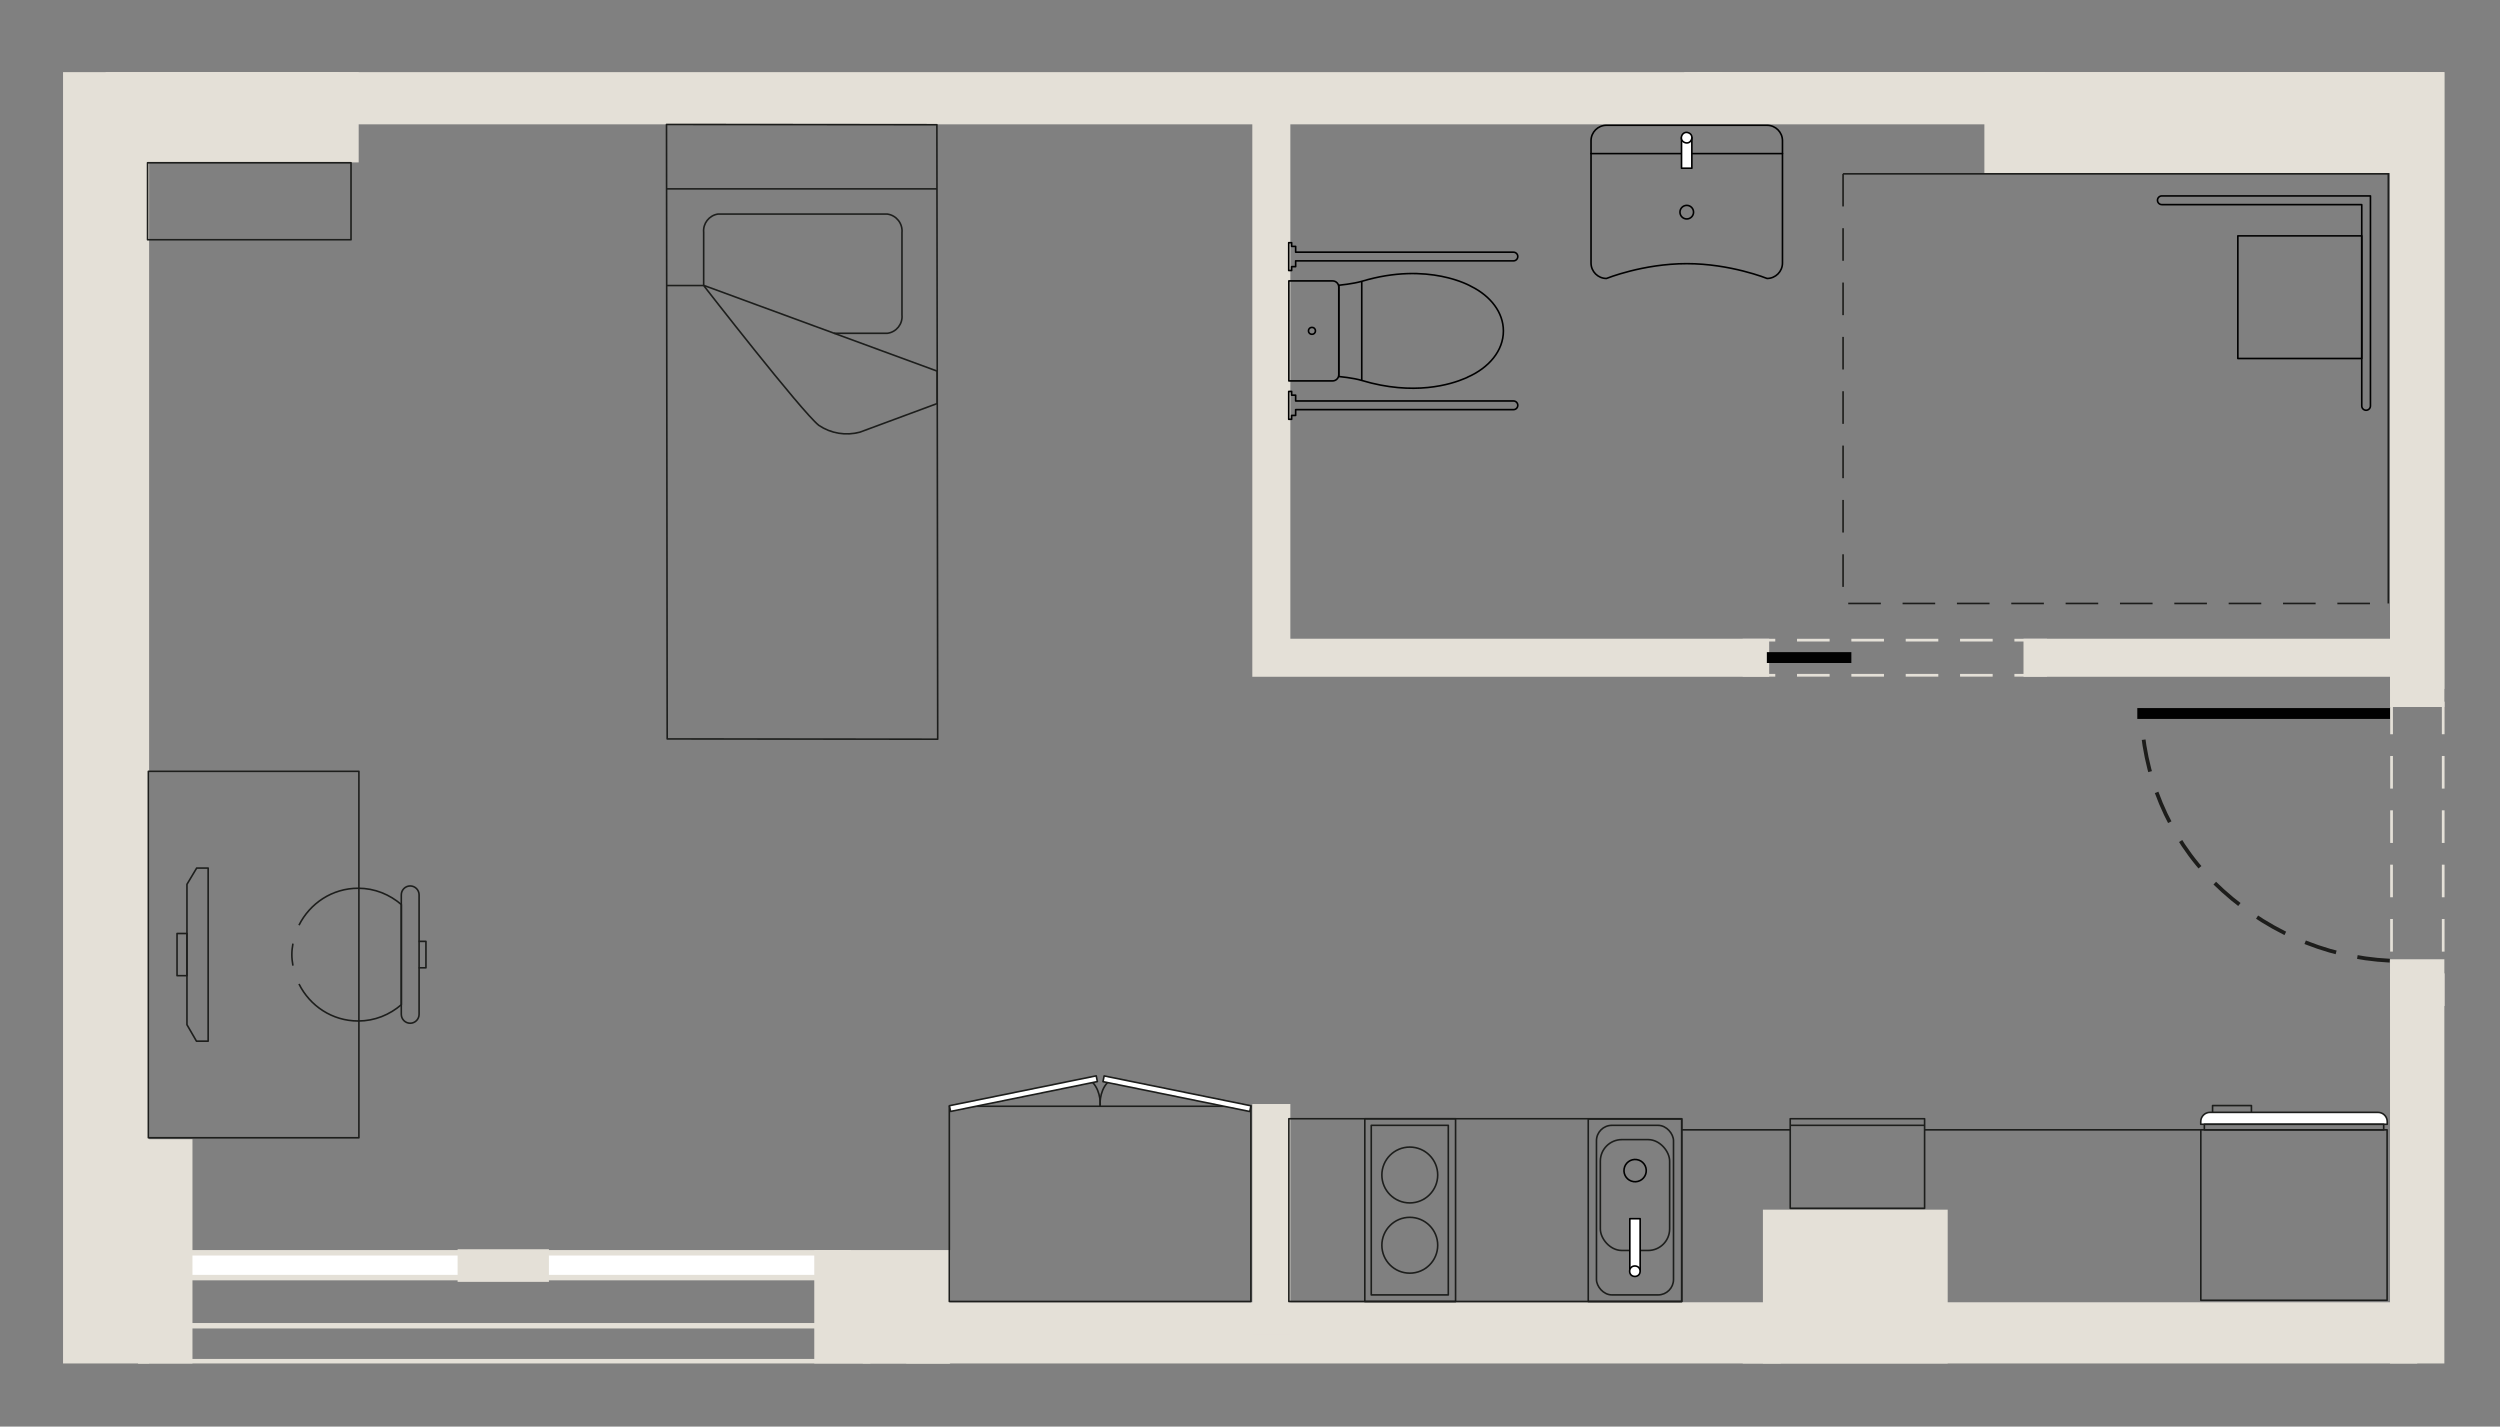 <?xml version="1.0" encoding="UTF-8"?> <svg xmlns="http://www.w3.org/2000/svg" xmlns:xlink="http://www.w3.org/1999/xlink" id="Layer_1" data-name="Layer 1" viewBox="0 0 368 210"><rect x="0" y="0" width="368" height="210" fill="#808080" stroke="none"/><defs><style> .cls-1 { stroke-width: 8px; } .cls-1, .cls-2, .cls-3, .cls-4, .cls-5, .cls-6, .cls-7, .cls-8, .cls-9, .cls-10, .cls-11, .cls-12, .cls-13, .cls-14, .cls-15, .cls-16, .cls-17, .cls-18 { stroke-miterlimit: 10; } .cls-1, .cls-2, .cls-4, .cls-5, .cls-6, .cls-7, .cls-8, .cls-9, .cls-12, .cls-13, .cls-14, .cls-15, .cls-16, .cls-17, .cls-18 { stroke: #e4e0d7; } .cls-1, .cls-3, .cls-4, .cls-5, .cls-6, .cls-7, .cls-8, .cls-9, .cls-10, .cls-11, .cls-19, .cls-20, .cls-12, .cls-13, .cls-14, .cls-15, .cls-16, .cls-21, .cls-17, .cls-18, .cls-22, .cls-23 { fill: none; } .cls-2, .cls-24, .cls-25 { fill: #fff; } .cls-2, .cls-12 { stroke-width: .8px; } .cls-3, .cls-24, .cls-10, .cls-20, .cls-25, .cls-21, .cls-22 { stroke-width: .24px; } .cls-3, .cls-11 { stroke: #1d1d1b; } .cls-3, .cls-11, .cls-16 { stroke-dasharray: 0 0 0 0 4.8 3.2 0 0; } .cls-4 { stroke-width: 9.6px; } .cls-24, .cls-10, .cls-22 { stroke: #1d1e1c; } .cls-24, .cls-20, .cls-25, .cls-21, .cls-22 { stroke-linejoin: round; } .cls-5 { stroke-width: 19.2px; } .cls-6 { stroke-width: 20px; } .cls-7 { stroke-width: 27.2px; } .cls-8 { stroke-width: 12px; } .cls-9 { stroke-width: 12.8px; } .cls-11 { stroke-width: .56px; } .cls-19 { stroke-width: 0px; } .cls-20, .cls-25 { stroke-linecap: round; } .cls-20, .cls-25, .cls-21 { stroke: #000; } .cls-13 { stroke-width: 5.6px; } .cls-14 { stroke-width: 14.4px; } .cls-15, .cls-23 { stroke-width: 1.6px; } .cls-16 { stroke-width: .4px; } .cls-26 { clip-path: url(#clippath); } .cls-17 { stroke-width: 4.8px; } .cls-18 { stroke-width: 20.8px; } .cls-23 { stroke: #010101; stroke-miterlimit: 1.41; } </style><clipPath id="clippath"><rect class="cls-19" x="89.59" y="-69.69" width="190.08" height="350.69" transform="translate(78.97 290.29) rotate(-90)"></rect></clipPath></defs><g class="cls-26"><rect class="cls-2" x="70.48" y="133.67" width="3.65" height="105.13" transform="translate(-113.92 258.54) rotate(-90)"></rect><rect class="cls-2" x="31.56" y="-499.07" width="3.65" height="515.15" transform="translate(66.76 -483) rotate(180)"></rect><line class="cls-1" x1="28.57" y1="14.3" x2="355.81" y2="14.3"></line><line class="cls-4" x1="133.4" y1="196.49" x2="355.81" y2="196.49"></line><line class="cls-8" x1="29.56" y1="16.08" x2="29.56" y2="-24.23"></line><line class="cls-1" x1="24.33" y1="211.61" x2="24.33" y2="167.69"></line><line class="cls-13" x1="259.33" y1="276.94" x2="259.33" y2="195.15"></line><line class="cls-13" x1="250.72" y1="13.53" x2="250.72" y2="-37.36"></line><polyline class="cls-13" points="187.14 13.53 187.14 96.82 260.42 96.82"></polyline><line class="cls-1" x1="355.81" y1="104.07" x2="355.81" y2="-34.98"></line><line class="cls-1" x1="355.81" y1="101.41" x2="355.81" y2="-31.79"></line><line class="cls-1" x1="355.81" y1="230.9" x2="355.81" y2="141.2"></line><line class="cls-9" x1="133.4" y1="262.35" x2="133.4" y2="195.15"></line><line class="cls-6" x1="129.86" y1="211.61" x2="129.86" y2="184.01"></line><polyline class="cls-9" points="15.55 207.58 15.55 14.3 49.87 14.3"></polyline><line class="cls-13" x1="297.86" y1="96.82" x2="355.81" y2="96.82"></line><line class="cls-13" x1="187.14" y1="162.51" x2="187.14" y2="196.49"></line><line class="cls-4" x1="249.86" y1="9.49" x2="301.01" y2="9.49"></line><line class="cls-17" x1="67.36" y1="186.29" x2="80.8" y2="186.29"></line><line class="cls-12" x1="20.33" y1="200.44" x2="128.12" y2="200.44"></line><line class="cls-12" x1="20.33" y1="195.15" x2="128.12" y2="195.15"></line><line class="cls-18" x1="292.1" y1="15.08" x2="353.74" y2="15.08"></line><line class="cls-7" x1="273.1" y1="213.58" x2="273.1" y2="178.06"></line><polyline class="cls-15" points="-52.34 2511.82 119.59 2461.64 -400.06 -1119.09 -179.26 -2059.12 2124.97 -2059.12 2124.97 -2050.51 2884.1 -2050.51"></polyline><line class="cls-5" x1="24.33" y1="14.3" x2="52.8" y2="14.3"></line><line class="cls-14" x1="15.55" y1="16.7" x2="35.2" y2="16.7"></line><path class="cls-11" d="m351.77,141.41c-9.64-.46-18.82-4.56-25.93-11.58-6.64-6.58-10.49-15.79-10.65-25.5"></path><line class="cls-23" x1="314.61" y1="105.03" x2="351.81" y2="105.03"></line><line class="cls-23" x1="272.52" y1="96.79" x2="260.08" y2="96.79"></line><line class="cls-16" x1="359.64" y1="103.28" x2="359.64" y2="150.63"></line><line class="cls-16" x1="352.04" y1="103.28" x2="352.03" y2="150.5"></line><line class="cls-16" x1="301.32" y1="99.4" x2="253.97" y2="99.4"></line><line class="cls-16" x1="301.32" y1="94.23" x2="253.97" y2="94.23"></line><path class="cls-20" d="m190.13,61.15h.59s0-.85,0-.85h32.06c.36,0,.64-.29.64-.64s-.29-.64-.64-.64h-32.06v-.85h-.59v-.55h-.43s0,4.1,0,4.1h.43s0-.55,0-.55Z"></path><path class="cls-20" d="m190.13,39.25h.59s0-.85,0-.85h32.06c.36,0,.64-.29.64-.64s-.29-.64-.64-.64h-32.06v-.85h-.59v-.55h-.43s0,4.1,0,4.1h.43s0-.55,0-.55Z"></path><polygon class="cls-22" points="203.38 10.19 112.92 10.29 112.96 -29.5 203.42 -29.62 203.38 10.19"></polygon><path class="cls-22" d="m143.66-14.36v-7.86c-.17-1.33-1.37-2.28-2.7-2.15h-12.12c-1.34-.13-2.55.83-2.73,2.16V2.72c.2,1.3,1.38,2.22,2.69,2.1h7.83"></path><path class="cls-22" d="m136.63,10.25v-5.5s12.6-34.3,12.6-34.3h4.77s4.21,11.36,4.21,11.36c.56,2.07.2,4.28-1,6.06-2.01,2.53-20.59,16.96-20.59,16.96"></path><line class="cls-22" x1="122.41" y1="10.29" x2="122.41" y2="-29.52"></line><rect class="cls-22" x="89.53" y="-20.71" width="23.4" height="31.01" transform="translate(202.47 -10.42) rotate(180)"></rect><rect class="cls-22" x="90.44" y="-20.71" width="21.58" height="31.01" transform="translate(202.47 -10.42) rotate(180)"></rect><rect class="cls-22" x="203.42" y="-18.55" width="44.39" height="28.74" transform="translate(451.22 -8.36) rotate(180)"></rect><g><rect class="cls-22" x="139.75" y="162.84" width="44.39" height="28.74" transform="translate(323.88 354.42) rotate(180)"></rect><rect class="cls-24" x="162.21" y="160.56" width="22.05" height=".86" transform="translate(310.91 353.29) rotate(-168.5)"></rect><rect class="cls-24" x="139.61" y="160.56" width="22.05" height=".86" transform="translate(330.35 288.71) rotate(168.5)"></rect><path class="cls-22" d="m161.94,162.83s-.21-2.06,1.09-3.49"></path><path class="cls-22" d="m161.94,162.83s.21-2.06-1.09-3.49"></path></g><polyline class="cls-22" points="351.38 -21.3 351.38 4.6 282.97 4.6 282.97 -22.3 323 -22.3"></polyline><g><rect class="cls-22" x="311.66" y="-21.33" width="11.34" height="24.96" transform="translate(634.66 -17.7) rotate(-180)"></rect><circle class="cls-22" cx="317.33" cy="-3.68" r="4.11"></circle></g><rect class="cls-22" x="310.59" y="-22.3" width="13.36" height="26.9" transform="translate(634.53 -17.7) rotate(-180)"></rect><rect class="cls-22" x="282.97" y="-22.27" width="13.76" height="26.87" transform="translate(579.7 -17.66) rotate(-180)"></rect><rect class="cls-22" x="323.96" y="-20.48" width="27.42" height="25.09"></rect><rect class="cls-22" x="254.71" y="-23.66" width="26.9" height="29.62" transform="translate(259.31 -277.01) rotate(90)"></rect><polyline class="cls-22" points="351.38 227.23 351.38 201.32 286.78 201.32 286.78 228.22 323 228.22"></polyline><g><rect class="cls-22" x="311.66" y="202.29" width="11.34" height="24.96" transform="translate(634.66 429.54) rotate(180)"></rect><circle class="cls-22" cx="317.33" cy="209.6" r="4.11"></circle></g><rect class="cls-22" x="310.59" y="201.32" width="13.36" height="26.9" transform="translate(634.53 429.54) rotate(180)"></rect><rect class="cls-22" x="323.96" y="201.32" width="27.42" height="25.09"></rect><g><rect class="cls-22" x="201.85" y="165.65" width="11.34" height="24.96"></rect><circle class="cls-22" cx="207.52" cy="183.3" r="4.11"></circle><circle class="cls-22" cx="207.52" cy="172.96" r="4.11"></circle></g><rect class="cls-22" x="200.9" y="164.68" width="13.36" height="26.9"></rect><rect class="cls-22" x="233.79" y="164.71" width="13.76" height="26.87"></rect><rect class="cls-22" x="323.96" y="166.31" width="27.42" height="25.09"></rect><g><path class="cls-24" d="m323.95,165.1c0-.75.61-1.36,1.36-1.36h24.73c.75,0,1.36.61,1.36,1.36v.39h-27.45v-.39Z"></path><polyline class="cls-22" points="331.41 163.74 331.41 162.74 325.69 162.74 325.69 163.74"></polyline><rect class="cls-22" x="324.47" y="165.49" width="26.4" height=".82" transform="translate(675.35 331.8) rotate(-180)"></rect></g><rect class="cls-22" x="266.83" y="161.38" width="13.18" height="19.78" transform="translate(444.68 -102.15) rotate(90)"></rect><rect class="cls-22" x="205.18" y="149.21" width="26.9" height="57.83" transform="translate(40.51 396.76) rotate(-90)"></rect><line class="cls-22" x1="263.55" y1="165.65" x2="283.31" y2="165.65"></line><line class="cls-22" x1="283.31" y1="166.31" x2="323.96" y2="166.31"></line><line class="cls-22" x1="247.55" y1="166.31" x2="263.55" y2="166.31"></line><rect class="cls-22" x="31.03" y="14.64" width="11.33" height="29.95" transform="translate(7.08 66.32) rotate(-90)"></rect><polygon class="cls-22" points="139.81 293.04 139.7 201.28 193.35 201.32 193.47 293.08 139.81 293.04"></polygon><g><circle class="cls-20" cx="193.12" cy="48.7" r=".51"></circle><path class="cls-20" d="m197.07,55.16c0,.5-.41.91-.91.91h-6.44s0-14.72,0-14.72h6.44c.5,0,.91.41.91.91v12.9Z"></path><line class="cls-21" x1="200.45" y1="41.4" x2="200.45" y2="56"></line><path class="cls-20" d="m216.02,55.52c3.16-1.38,5.28-3.91,5.28-6.8,0-2.73-1.88-5.14-4.74-6.56,0,0-6.26-3.71-16.11-.75-1.24.37-3.38.58-3.38.58v13.43s2.14.2,3.38.58c7.68,2.31,13.16.57,15.21-.31.02,0,.05-.02.07-.03.1-.05.2-.09.29-.13Z"></path></g><g><rect class="cls-22" x="202.64" y="201.44" width="53.94" height="30.99" transform="translate(459.21 433.87) rotate(-180)"></rect><g><path class="cls-22" d="m219.29,207.11h20.66s2.39,1.43,2.39,1.43v1.69s-25.48,0-25.48,0v-1.72s2.42-1.4,2.42-1.4Z"></path><path class="cls-22" d="m226.5,205.65h6.21s0,1.46,0,1.46h-6.21s0-1.46,0-1.46Z"></path></g></g><g><rect class="cls-22" x="311.66" y="202.32" width="11.34" height="24.96" transform="translate(634.66 429.61) rotate(-180)"></rect><circle class="cls-22" cx="317.33" cy="209.63" r="4.11" transform="translate(25.82 453.89) rotate(-73.41)"></circle></g><rect class="cls-22" x="310.59" y="201.35" width="13.36" height="26.9" transform="translate(634.53 429.61) rotate(-180)"></rect><rect class="cls-22" x="323.96" y="201.35" width="27.42" height="25.09"></rect><g><rect class="cls-22" x="290.55" y="202.32" width="11.34" height="24.96" rx="2.27" ry="2.27"></rect><g><rect class="cls-22" x="291.12" y="208.86" width="10.2" height="16.32" rx="3.17" ry="3.17"></rect><g><rect class="cls-25" x="295.46" y="205.83" width="1.52" height="7.7"></rect><circle class="cls-25" cx="296.22" cy="205.83" r=".77" transform="translate(87.78 500.23) rotate(-89.5)"></circle></g></g></g><g><rect class="cls-22" x="10.36" y="125.02" width="53.94" height="30.99" transform="translate(177.85 103.18) rotate(90)"></rect><g><g><path class="cls-22" d="m44.01,144.84c1.6,3.22,4.88,5.45,8.72,5.45,2.44,0,4.63-.92,6.35-2.4v-14.74c-1.71-1.47-3.91-2.4-6.35-2.4-3.83,0-7.12,2.23-8.72,5.44"></path><path class="cls-22" d="m43.12,138.9c-.09.53-.16,1.06-.16,1.62s.07,1.09.16,1.62"></path></g><polyline class="cls-22" points="61.62 138.57 62.7 138.57 62.7 142.46 61.62 142.46"></polyline><path class="cls-22" d="m61.69,149.31c0,.72-.59,1.31-1.31,1.31s-1.31-.59-1.31-1.31v-17.59c0-.72.59-1.31,1.31-1.31.72,0,1.31.59,1.31,1.31v17.59Z"></path></g><g><path class="cls-22" d="m27.52,150.83v-20.66s1.43-2.39,1.43-2.39h1.69s0,25.48,0,25.48h-1.72s-1.4-2.42-1.4-2.42Z"></path><path class="cls-22" d="m26.06,143.62v-6.21s1.46,0,1.46,0v6.21s-1.46,0-1.46,0Z"></path></g></g><g><path class="cls-20" d="m236.47,40.99c-1.25,0-2.27-1.02-2.27-2.27v-18.01c0-1.25,1.02-2.27,2.27-2.27h23.64c1.25,0,2.27,1.02,2.27,2.27v18.01c0,1.25-1.02,2.27-2.27,2.27,0,0-5.37-2.18-11.82-2.18-6.45,0-11.82,2.18-11.82,2.18Z"></path><line class="cls-20" x1="262.38" y1="22.61" x2="234.2" y2="22.61"></line><circle class="cls-20" cx="248.29" cy="31.23" r="1"></circle><rect class="cls-25" x="247.52" y="20.27" width="1.52" height="4.49"></rect><circle class="cls-25" cx="248.28" cy="20.27" r=".77" transform="translate(135.85 242.56) rotate(-67.84)"></circle></g><g><rect class="cls-22" x="235" y="165.65" width="11.34" height="24.96" rx="2.27" ry="2.27"></rect><g><rect class="cls-22" x="235.57" y="167.75" width="10.2" height="16.32" rx="3.17" ry="3.17"></rect><g><rect class="cls-25" x="239.91" y="179.39" width="1.52" height="7.7"></rect><circle class="cls-25" cx="240.67" cy="187.1" r=".77" transform="translate(-1.64 2.13) rotate(-.5)"></circle></g><circle class="cls-20" cx="240.67" cy="172.3" r="1.64" transform="translate(34.82 384.98) rotate(-81.53)"></circle></g></g><g><rect class="cls-22" x="35.54" y="-26.43" width="53.94" height="30.99"></rect><path class="cls-22" d="m65.61.34h-6.21s0-1.46,0-1.46h6.21s0,1.46,0,1.46Z"></path></g><g><rect class="cls-22" x="284.18" y="-21.31" width="11.34" height="24.96" rx="2.27" ry="2.27"></rect><g><rect class="cls-25" x="289.09" y="-7.57" width="1.52" height="7.7"></rect><circle class="cls-25" cx="289.85" cy=".14" r=".77" transform="translate(.01 2.55) rotate(-.5)"></circle></g></g><rect class="cls-20" x="329.51" y="34.62" width="18.05" height="18.24" transform="translate(382.27 -294.79) rotate(90)"></rect><path class="cls-20" d="m347.65,30.13v29.62c0,.36.29.64.64.64s.64-.29.64-.64v-30.91s-30.71,0-30.71,0c-.36,0-.64.29-.64.64s.29.64.64.64h29.42Z"></path><polyline class="cls-10" points="351.56 88.83 351.56 25.59 271.3 25.59"></polyline><polyline class="cls-3" points="271.3 25.59 271.3 88.83 351.56 88.83"></polyline><g><polygon class="cls-22" points="98.21 108.77 98.11 18.32 137.91 18.36 138.03 108.81 98.21 108.77"></polygon><path class="cls-22" d="m122.76,49.06h7.86c1.33-.17,2.28-1.37,2.15-2.7v-12.12c.13-1.34-.83-2.55-2.16-2.73h-24.93c-1.3.2-2.22,1.38-2.1,2.69v7.83"></path><path class="cls-22" d="m98.15,42.03h5.5s34.3,12.6,34.3,12.6v4.77s-11.36,4.21-11.36,4.21c-2.07.56-4.28.2-6.06-1-2.53-2.01-16.96-20.59-16.96-20.59"></path><line class="cls-22" x1="98.11" y1="27.8" x2="137.92" y2="27.8"></line></g></g></svg> 